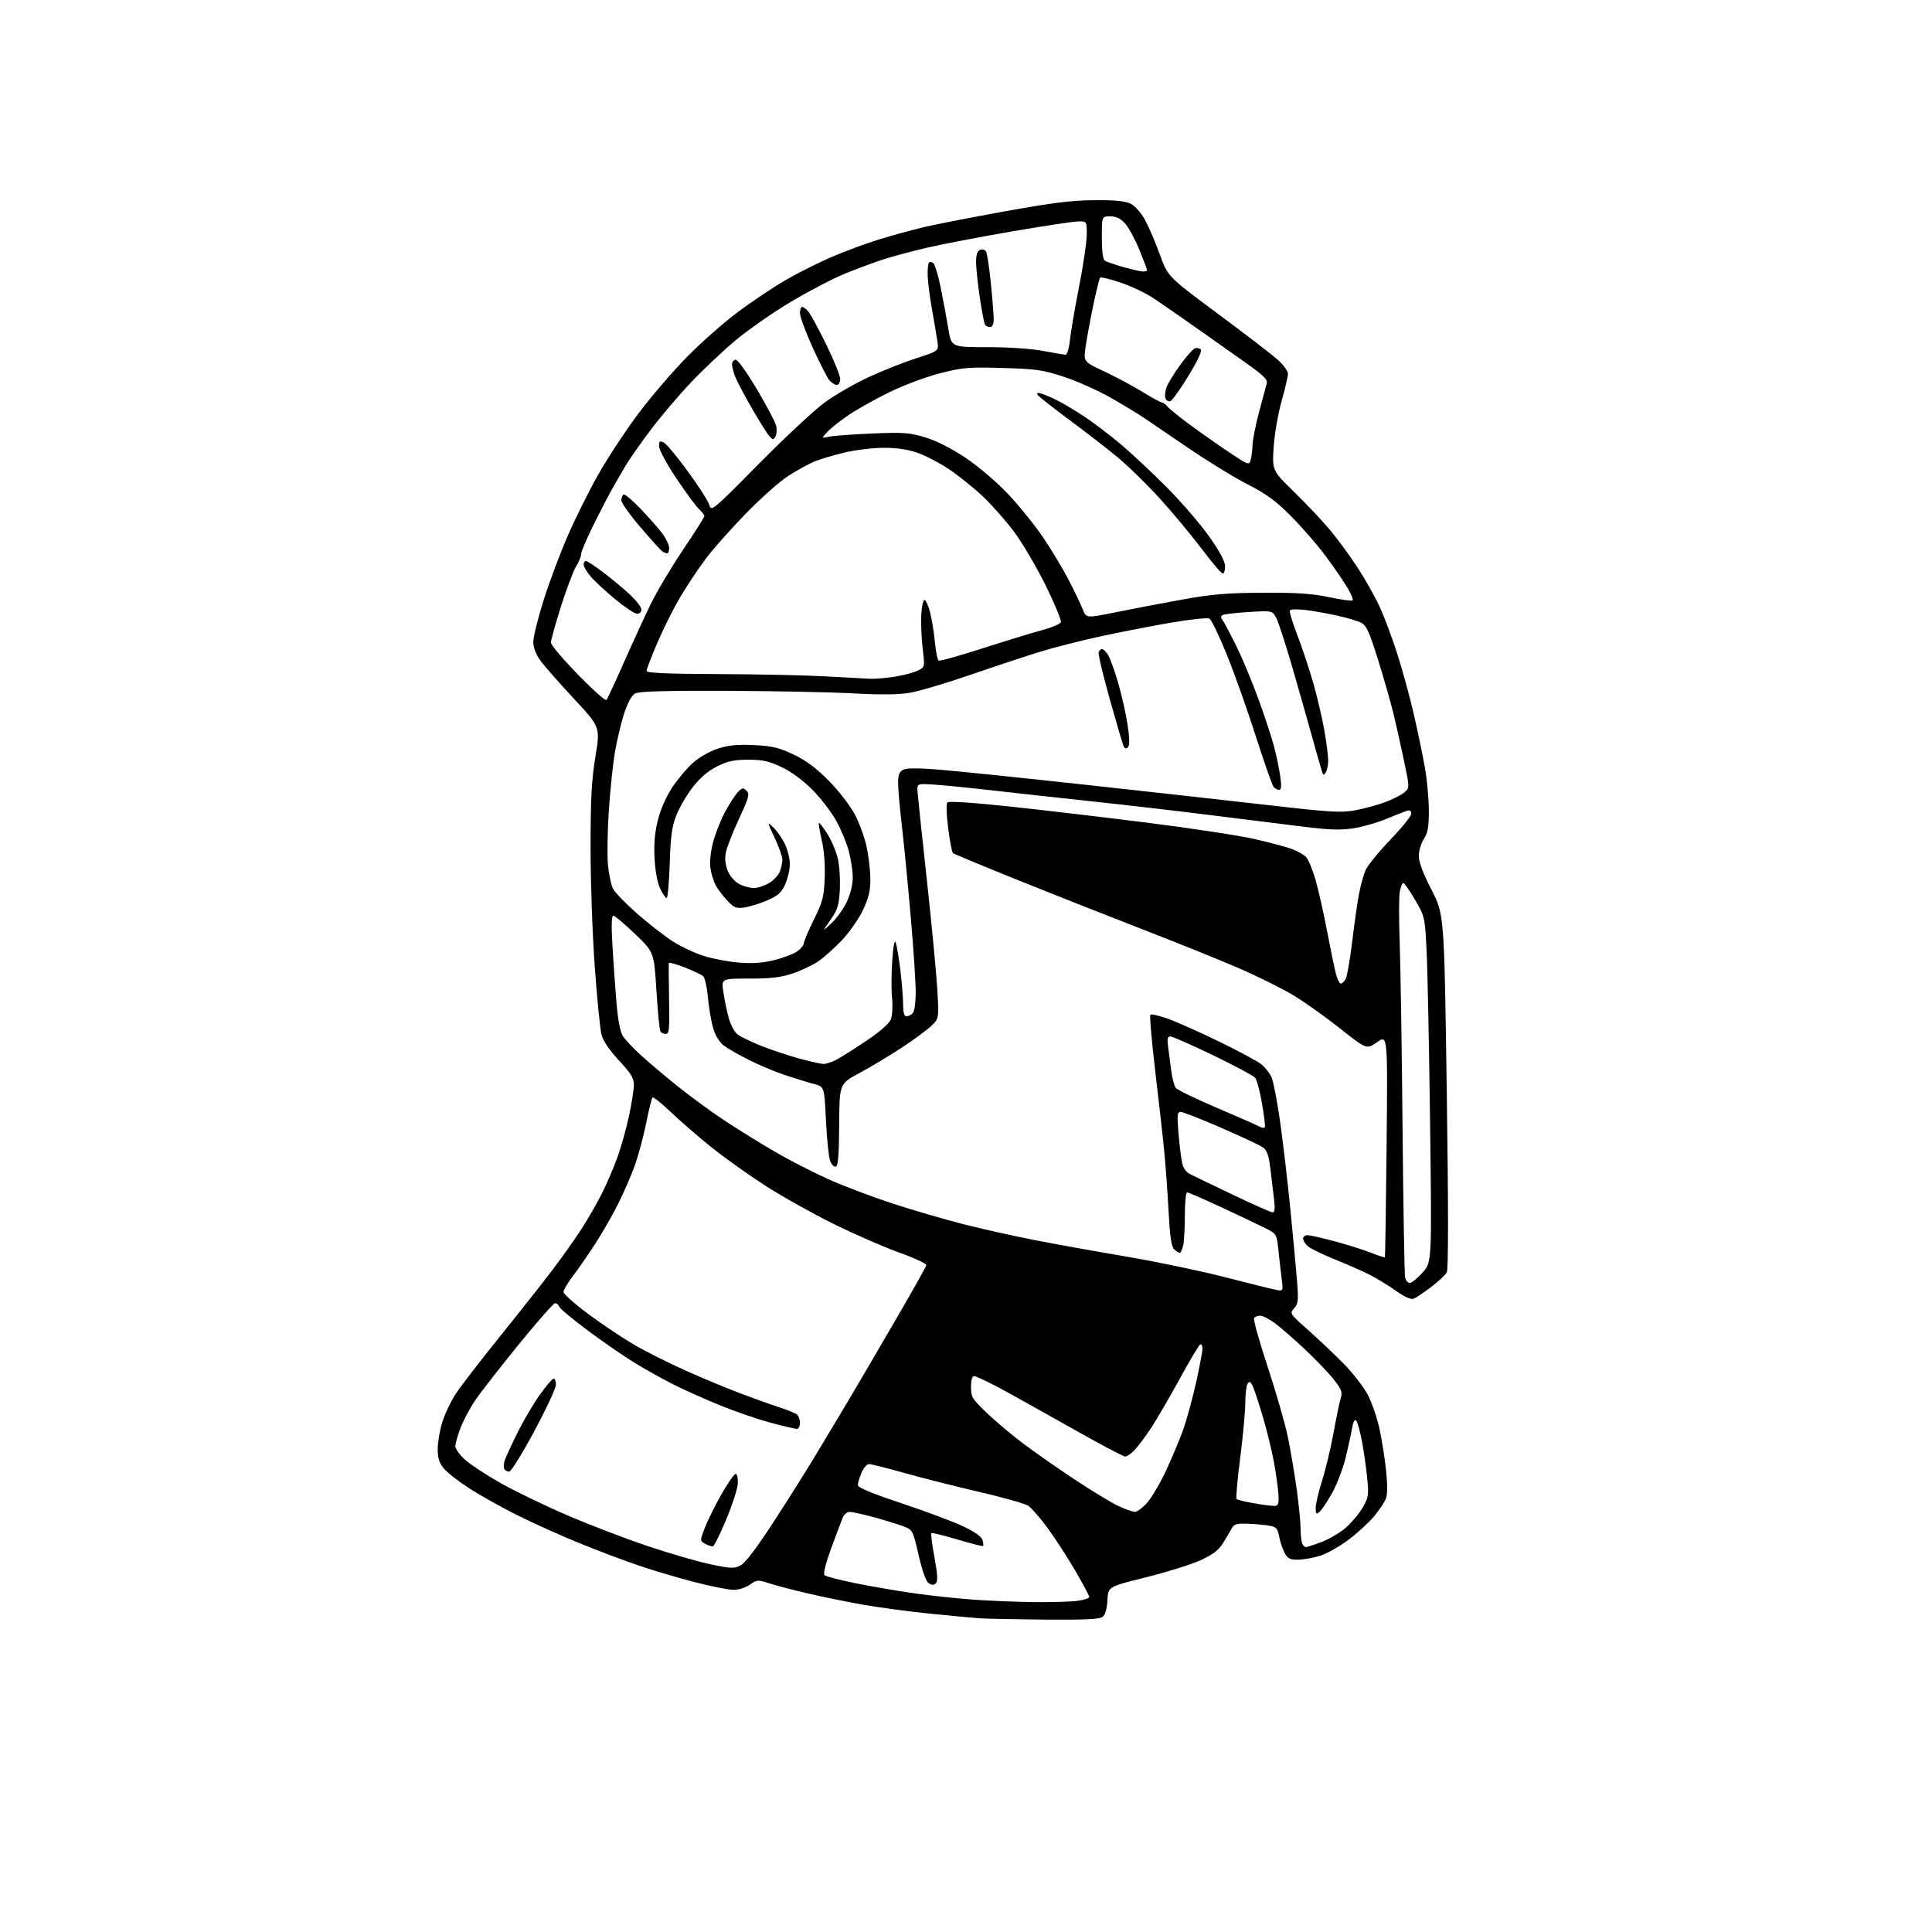 <?xml version="1.0" encoding="UTF-8" standalone="no"?>
<svg 
  version="1.1" 
  xmlns="http://www.w3.org/2000/svg" 
  xmlns:xlink="http://www.w3.org/1999/xlink" 
  xmlns:svg="http://www.w3.org/2000/svg"
  xmlns:rdf="http://www.w3.org/1999/02/22-rdf-syntax-ns#"
  xmlns:cc="http://creativecommons.org/ns#"
  xmlns:dc="http://purl.org/dc/elements/1.1/"
  viewBox="0 0 768 768"
  width="768"
  height="768"
>
<style>svg {background-color: white; }</style>"
<path stroke="none" fill="black" fill-rule="evenodd" d="M415.56,643.82C403.98,643.72 392.25,643.49 389.50,643.30C386.75,643.11 377.90,642.29 369.83,641.47C361.77,640.65 349.97,639.08 343.61,637.98C337.25,636.87 327.20,634.84 321.27,633.45C315.35,632.07 308.37,630.24 305.76,629.39C301.25,627.92 300.89,627.95 298.11,629.92C296.48,631.08 293.63,632.00 291.66,632.00C289.72,632.00 282.82,630.63 276.32,628.96C269.82,627.29 259.77,624.32 254.00,622.36C248.22,620.41 237.46,616.34 230.09,613.33C222.71,610.32 211.69,605.35 205.59,602.30C199.49,599.24 191.02,594.51 186.77,591.79C182.51,589.06 177.90,585.48 176.52,583.84C174.59,581.54 174.00,579.72 174.00,576.01C174.00,573.35 174.83,568.50 175.85,565.23C176.87,561.97 179.33,556.83 181.33,553.83C183.32,550.82 191.09,540.74 198.60,531.43C206.11,522.12 215.50,510.23 219.47,505.00C223.44,499.77 228.77,492.26 231.31,488.29C233.85,484.33 237.46,478.03 239.34,474.29C241.21,470.56 243.96,464.12 245.45,460.00C246.94,455.88 249.01,448.45 250.06,443.50C251.11,438.55 251.98,433.03 251.98,431.22C252.00,428.60 250.82,426.69 246.06,421.57C242.30,417.52 239.76,413.78 239.12,411.34C238.56,409.23 237.36,397.15 236.44,384.50C235.51,371.85 234.76,350.48 234.76,337.00C234.76,317.54 235.16,310.08 236.69,300.75C238.62,289.01 238.62,289.01 228.14,277.75C222.37,271.56 216.38,264.74 214.83,262.60C212.98,260.05 212.00,257.46 212.00,255.13C212.00,253.17 213.83,245.76 216.07,238.65C218.31,231.55 222.61,220.06 225.63,213.12C228.65,206.18 234.10,195.20 237.76,188.73C241.41,182.26 248.50,171.46 253.52,164.73C258.53,158.00 267.33,147.73 273.07,141.90C278.81,136.07 288.00,127.96 293.50,123.89C299.00,119.81 307.22,114.30 311.77,111.64C316.31,108.97 324.41,104.86 329.77,102.51C335.12,100.16 344.00,96.85 349.50,95.16C355.00,93.47 363.32,91.20 368.00,90.12C372.68,89.04 387.07,86.25 400.00,83.91C418.24,80.61 426.07,79.64 435.00,79.58C443.40,79.52 447.31,79.91 449.50,81.01C451.25,81.90 453.62,84.60 455.21,87.51C456.70,90.26 459.34,96.43 461.08,101.24C464.24,109.98 464.24,109.98 484.37,124.91C495.44,133.12 506.19,141.39 508.25,143.30C510.31,145.21 511.99,147.61 511.99,148.63C511.98,149.66 510.83,154.55 509.44,159.50C508.04,164.45 506.63,172.67 506.30,177.77C505.70,187.04 505.70,187.04 514.65,195.77C519.57,200.57 526.02,207.43 528.98,211.00C531.93,214.57 536.78,221.22 539.75,225.76C542.71,230.30 546.63,237.28 548.46,241.26C550.29,245.24 553.43,253.61 555.43,259.87C557.44,266.12 560.40,276.92 562.00,283.87C563.60,290.81 565.61,300.50 566.46,305.38C567.31,310.27 568.00,317.92 567.99,322.38C567.99,328.80 567.57,331.13 566.00,333.50C564.91,335.15 564.01,338.17 564.01,340.21C564.00,342.71 565.64,347.09 569.05,353.71C574.10,363.50 574.10,363.50 575.11,433.71C575.78,480.74 575.78,504.54 575.11,505.80C574.55,506.83 571.72,509.48 568.80,511.69C565.89,513.90 562.75,515.97 561.83,516.29C560.80,516.65 558.11,515.41 554.83,513.07C551.90,510.98 547.24,508.13 544.47,506.73C541.70,505.33 535.45,502.58 530.57,500.61C525.69,498.64 520.86,496.28 519.85,495.36C518.83,494.44 518.00,493.08 518.00,492.35C518.00,491.61 518.79,491.00 519.75,491.00C520.71,491.00 525.55,492.09 530.50,493.42C535.45,494.74 541.92,496.78 544.88,497.95C547.84,499.12 550.37,499.94 550.51,499.79C550.65,499.63 550.96,479.66 551.20,455.40C551.63,411.30 551.63,411.30 547.44,414.25C543.26,417.20 543.26,417.20 532.73,408.85C526.94,404.26 518.61,398.33 514.22,395.69C509.84,393.04 500.22,388.25 492.84,385.04C485.47,381.83 468.20,374.86 454.47,369.54C440.74,364.22 418.25,355.34 404.50,349.80C390.75,344.26 379.19,339.45 378.80,339.12C378.42,338.78 377.57,334.31 376.91,329.19C376.20,323.57 376.09,319.51 376.64,318.96C377.19,318.41 386.87,319.05 401.02,320.56C413.94,321.93 438.68,324.85 456.00,327.03C473.32,329.21 492.45,332.12 498.50,333.48C504.55,334.85 511.36,336.66 513.63,337.52C515.90,338.37 518.44,339.84 519.29,340.79C520.13,341.73 521.74,345.65 522.87,349.50C524.01,353.35 526.09,362.57 527.51,370.00C528.92,377.43 530.53,385.19 531.08,387.25C531.63,389.31 532.49,391.00 533.00,391.00C533.51,391.00 534.38,390.15 534.94,389.11C535.50,388.07 536.65,381.44 537.51,374.36C538.36,367.29 539.57,358.80 540.20,355.50C540.82,352.20 541.97,347.96 542.75,346.08C543.53,344.20 547.96,338.72 552.58,333.91C557.21,329.10 561.00,324.40 561.00,323.47C561.00,322.31 560.44,321.94 559.25,322.31C558.29,322.61 554.59,324.07 551.03,325.55C547.47,327.04 541.62,328.71 538.03,329.27C533.02,330.04 528.45,329.90 518.50,328.67C511.35,327.79 494.70,325.71 481.50,324.06C468.30,322.40 446.93,319.92 434.00,318.54C421.07,317.15 402.85,315.16 393.50,314.09C384.15,313.03 373.80,312.02 370.50,311.83C364.50,311.50 364.50,311.50 364.76,315.00C364.90,316.93 366.56,332.68 368.46,350.00C370.35,367.32 372.21,386.78 372.59,393.22C373.27,404.95 373.27,404.95 370.01,407.99C368.21,409.67 362.87,413.58 358.12,416.68C353.38,419.79 345.94,424.24 341.59,426.58C333.69,430.82 333.69,430.82 333.59,447.08C333.52,459.07 333.17,463.44 332.26,463.74C331.57,463.97 330.55,462.96 329.99,461.48C329.43,460.01 328.69,452.77 328.33,445.40C327.69,431.99 327.69,431.99 323.59,430.91C321.34,430.32 316.22,428.74 312.22,427.41C308.21,426.08 301.72,423.37 297.79,421.39C293.86,419.41 289.36,416.85 287.80,415.69C285.99,414.35 284.43,411.83 283.51,408.74C282.72,406.07 281.77,400.54 281.40,396.45C281.03,392.36 280.16,388.55 279.47,387.98C278.78,387.41 275.47,385.86 272.11,384.54C268.75,383.23 265.94,382.45 265.86,382.82C265.79,383.20 265.84,389.69 265.97,397.25C266.19,409.12 266.01,411.00 264.67,411.00C263.82,411.00 262.84,410.56 262.51,410.02C262.17,409.47 261.47,402.16 260.94,393.77C259.99,378.50 259.99,378.50 252.42,371.25C248.25,367.26 244.38,364.00 243.80,364.00C243.10,364.00 242.98,367.81 243.45,375.75C243.82,382.21 244.54,392.40 245.04,398.38C245.64,405.57 246.52,410.16 247.63,411.88C248.55,413.32 251.78,416.75 254.80,419.50C257.81,422.25 264.38,427.79 269.39,431.81C274.40,435.84 282.77,441.96 288.00,445.42C293.23,448.88 302.25,454.47 308.05,457.84C313.85,461.22 323.52,466.18 329.55,468.87C335.57,471.56 346.97,475.86 354.87,478.44C362.78,481.01 375.20,484.65 382.47,486.51C389.75,488.38 402.63,491.26 411.10,492.91C419.57,494.57 436.18,497.56 448.00,499.56C459.82,501.56 477.38,505.23 487.00,507.71C496.62,510.20 505.76,512.46 507.30,512.74C510.10,513.24 510.10,513.24 509.49,508.37C509.15,505.69 508.56,500.57 508.19,497.00C507.50,490.52 507.49,490.49 503.00,488.23C500.52,486.98 492.72,483.26 485.66,479.98C478.60,476.69 472.41,474.00 471.91,474.00C471.41,474.00 471.00,477.99 471.00,482.88C471.00,487.76 470.72,493.16 470.38,494.88C470.03,496.59 469.39,498.00 468.95,498.00C468.50,498.00 467.49,497.35 466.69,496.55C465.66,495.52 465.05,491.41 464.57,482.30C464.20,475.26 463.48,465.00 462.98,459.50C462.47,454.00 460.84,439.27 459.34,426.77C457.85,414.27 456.92,403.75 457.29,403.38C457.65,403.01 460.78,403.72 464.23,404.95C467.68,406.17 476.80,410.24 484.50,413.98C492.20,417.72 499.79,421.80 501.37,423.06C502.95,424.31 504.82,426.72 505.53,428.42C506.24,430.11 507.75,438.03 508.88,446.00C510.01,453.98 511.83,469.50 512.92,480.50C514.01,491.50 515.21,504.45 515.59,509.27C516.20,516.99 516.06,518.28 514.43,520.08C512.60,522.10 512.67,522.21 520.04,528.74C524.14,532.37 530.54,538.43 534.26,542.22C537.97,546.00 542.31,551.66 543.89,554.79C545.47,557.93 547.49,563.88 548.38,568.00C549.27,572.12 550.44,579.46 550.96,584.29C551.58,589.95 551.57,593.99 550.95,595.64C550.41,597.04 548.34,600.19 546.35,602.62C544.35,605.06 539.74,609.30 536.11,612.04C532.47,614.78 527.28,617.69 524.57,618.51C521.86,619.33 517.93,620.00 515.84,620.00C512.71,620.00 511.80,619.52 510.61,617.22C509.82,615.68 508.86,612.77 508.48,610.74C507.89,607.60 507.32,606.97 504.64,606.49C502.91,606.18 499.09,605.83 496.14,605.71C491.68,605.54 490.59,605.84 489.67,607.50C489.06,608.60 487.50,611.23 486.20,613.35C484.41,616.27 482.23,617.93 477.17,620.24C473.50,621.92 463.75,624.96 455.50,627.01C440.50,630.73 440.50,630.73 440.21,636.11C440.02,639.68 439.36,641.92 438.27,642.75C437.05,643.67 431.10,643.95 415.56,643.82zM411.11,636.86C418.05,636.94 425.81,636.71 428.36,636.36C430.91,636.01 433.00,635.31 433.00,634.81C433.00,634.30 430.45,629.53 427.32,624.19C424.20,618.86 419.26,611.25 416.34,607.29C413.42,603.32 409.99,599.38 408.71,598.54C407.42,597.70 398.75,595.25 389.44,593.10C380.12,590.95 366.76,587.57 359.75,585.59C352.75,583.62 346.31,582.00 345.45,582.00C344.60,582.00 343.25,583.56 342.45,585.47C341.65,587.38 341.00,589.58 341.00,590.36C341.00,591.33 346.65,593.67 358.25,597.53C367.74,600.68 378.73,604.79 382.69,606.65C387.22,608.78 390.12,610.79 390.53,612.09C390.89,613.22 391.01,614.32 390.80,614.54C390.58,614.75 385.97,613.59 380.54,611.96C375.11,610.33 370.47,609.20 370.22,609.45C369.97,609.69 370.53,614.02 371.46,619.07C372.69,625.75 372.85,628.55 372.05,629.35C371.25,630.15 370.46,630.15 369.22,629.37C368.10,628.67 366.69,624.75 365.17,618.20C362.84,608.11 362.84,608.11 358.67,606.57C356.38,605.73 351.13,604.13 347.02,603.02C342.91,601.91 338.73,601.00 337.75,601.00C336.76,601.00 335.53,602.01 335.01,603.25C334.49,604.49 332.44,609.94 330.45,615.37C328.23,621.42 327.19,625.59 327.76,626.16C328.27,626.67 334.15,628.17 340.83,629.51C347.50,630.84 358.10,632.64 364.37,633.50C370.64,634.37 380.89,635.45 387.14,635.90C393.39,636.35 404.17,636.78 411.11,636.86zM294.32,622.31C296.15,621.38 300.53,615.69 306.73,606.19C312.00,598.11 319.45,586.33 323.29,580.00C327.13,573.67 333.87,562.42 338.27,555.00C342.66,547.58 351.15,533.07 357.13,522.77C363.10,512.47 368.10,503.55 368.24,502.95C368.38,502.35 363.55,500.09 357.50,497.93C351.45,495.76 339.75,490.67 331.50,486.60C323.25,482.52 311.10,475.73 304.50,471.50C297.90,467.27 288.23,460.39 283.00,456.21C277.77,452.03 270.46,445.70 266.75,442.14C263.04,438.58 259.72,435.95 259.38,436.28C259.05,436.62 257.91,441.20 256.86,446.47C255.80,451.73 253.77,459.29 252.35,463.27C250.92,467.25 247.95,474.10 245.75,478.50C243.56,482.90 239.42,490.10 236.57,494.50C233.71,498.90 229.71,504.67 227.68,507.33C225.66,509.98 224.00,512.80 224.00,513.58C224.00,514.37 228.39,518.27 233.75,522.26C239.11,526.25 247.26,531.72 251.85,534.41C256.44,537.10 265.66,541.75 272.35,544.74C279.03,547.73 289.00,551.88 294.50,553.96C300.00,556.04 306.98,558.53 310.00,559.50C313.02,560.47 316.06,561.71 316.75,562.25C317.44,562.80 318.00,564.31 318.00,565.62C318.00,566.93 317.44,568.00 316.75,568.00C316.06,568.00 311.32,566.88 306.21,565.51C301.10,564.14 292.02,561.01 286.03,558.56C280.05,556.11 271.86,552.45 267.85,550.42C263.84,548.40 257.17,544.71 253.03,542.21C248.89,539.72 240.42,533.91 234.21,529.31C228.00,524.71 222.66,520.29 222.35,519.48C222.04,518.66 221.27,518.02 220.64,518.05C220.01,518.07 213.43,525.56 206.00,534.69C198.57,543.82 190.81,553.81 188.74,556.89C186.67,559.98 184.09,564.88 182.99,567.79C181.90,570.70 181.00,573.91 181.00,574.92C181.00,575.94 182.73,578.33 184.84,580.24C186.95,582.14 193.26,586.30 198.86,589.47C204.46,592.64 216.34,598.39 225.27,602.24C234.20,606.10 248.75,611.68 257.61,614.64C266.48,617.60 277.73,620.86 282.61,621.88C290.46,623.52 291.83,623.57 294.32,622.31zM283.43,614.65C282.92,614.80 281.53,614.38 280.35,613.71C278.20,612.50 278.20,612.50 280.10,607.50C281.14,604.75 284.13,598.71 286.74,594.09C289.36,589.46 291.95,585.77 292.50,585.88C293.05,586.00 293.41,587.76 293.29,589.79C293.17,591.83 291.12,598.20 288.72,603.94C286.32,609.68 283.94,614.50 283.43,614.65zM519.07,615.00C519.54,615.00 522.34,614.10 525.29,612.99C528.24,611.89 532.54,609.37 534.84,607.41C537.13,605.44 540.18,601.84 541.61,599.41C543.99,595.34 544.15,594.40 543.50,587.74C543.12,583.76 542.18,577.15 541.42,573.06C540.65,568.97 539.60,565.20 539.08,564.68C538.49,564.09 537.90,565.19 537.49,567.62C537.14,569.75 535.99,575.04 534.94,579.37C533.89,583.70 531.47,590.05 529.55,593.47C527.64,596.89 525.38,600.27 524.54,600.97C523.21,602.07 523.00,601.84 523.01,599.37C523.02,597.79 524.16,592.95 525.54,588.62C526.93,584.29 528.97,575.74 530.09,569.62C531.20,563.50 532.50,557.26 532.98,555.74C533.71,553.38 533.29,552.28 530.09,548.24C528.03,545.63 522.77,540.17 518.42,536.09C514.06,532.02 508.74,527.40 506.60,525.84C504.45,524.28 501.89,523.00 500.91,523.00C499.92,523.00 498.84,523.45 498.50,524.00C498.16,524.55 500.61,533.29 503.94,543.41C507.28,553.53 510.87,566.02 511.93,571.16C512.99,576.30 514.56,585.58 515.43,591.79C516.29,597.99 517.00,605.04 517.00,607.45C517.00,609.86 517.27,612.55 517.61,613.42C517.94,614.29 518.60,615.00 519.07,615.00zM451.15,600.99C452.05,601.00 454.27,599.32 456.08,597.26C457.88,595.20 461.25,589.46 463.56,584.51C465.86,579.55 468.89,572.33 470.28,568.46C471.67,564.59 473.97,556.21 475.40,549.84C476.83,543.47 478.00,537.27 478.00,536.07C478.00,534.87 477.57,534.15 477.05,534.47C476.52,534.80 472.84,541.01 468.86,548.28C464.88,555.55 459.84,564.20 457.67,567.50C455.50,570.80 452.57,574.74 451.17,576.25C449.77,577.76 448.02,579.00 447.27,579.00C446.52,579.00 436.60,573.72 425.21,567.28C413.82,560.83 400.90,553.64 396.50,551.31C392.10,548.97 387.94,547.05 387.25,547.03C386.44,547.01 386.00,548.52 386.00,551.34C386.00,555.36 386.46,556.12 392.25,561.64C395.69,564.92 402.10,570.32 406.50,573.65C410.90,576.98 420.12,583.43 427.00,587.99C433.88,592.55 441.75,597.33 444.50,598.63C447.25,599.92 450.24,600.98 451.15,600.99zM507.00,598.62C508.14,598.50 508.43,597.37 508.20,593.98C508.04,591.52 507.24,585.81 506.43,581.31C505.62,576.80 503.59,568.51 501.91,562.87C500.24,557.24 498.40,551.75 497.83,550.68C496.98,549.10 496.62,549.00 495.91,550.11C495.43,550.88 495.02,554.30 495.02,557.71C495.01,561.13 494.09,570.98 492.99,579.61C491.88,588.24 491.23,595.57 491.55,595.90C491.87,596.23 495.14,597.01 498.81,597.64C502.49,598.27 506.18,598.71 507.00,598.62zM202.43,585.00C201.71,585.00 200.84,584.55 200.49,583.99C200.15,583.44 200.18,581.97 200.56,580.74C200.95,579.51 203.22,574.53 205.62,569.69C208.02,564.84 212.05,557.98 214.58,554.44C217.11,550.90 219.59,548.00 220.09,548.00C220.59,548.00 221.00,549.10 221.00,550.45C221.00,551.80 217.12,560.12 212.37,568.95C207.63,577.78 203.16,585.00 202.43,585.00zM560.40,510.00C561.15,510.00 563.44,508.15 565.47,505.90C569.18,501.79 569.18,501.79 568.49,447.15C568.11,417.09 567.49,386.18 567.11,378.45C566.42,364.42 566.41,364.39 562.50,357.70C560.35,354.01 558.25,351.00 557.84,351.00C557.43,351.00 556.80,352.56 556.44,354.46C556.08,356.36 556.07,365.47 556.40,374.71C556.74,383.94 557.25,417.15 557.54,448.50C557.83,479.85 558.28,506.51 558.55,507.75C558.82,508.99 559.65,510.00 560.40,510.00zM505.78,481.91C506.75,481.98 506.92,480.70 506.46,476.75C506.13,473.86 505.46,468.35 504.98,464.50C504.29,458.97 503.64,457.18 501.89,456.00C500.67,455.18 493.20,451.69 485.29,448.25C477.39,444.81 470.21,442.00 469.34,442.00C467.98,442.00 467.86,443.11 468.45,450.25C468.83,454.79 469.47,460.07 469.86,461.98C470.32,464.24 471.44,465.91 473.04,466.71C474.39,467.40 482.02,471.08 490.00,474.89C497.98,478.70 505.08,481.86 505.78,481.91zM502.81,448.00C502.99,447.51 502.46,443.24 501.64,438.50C500.82,433.77 499.60,429.22 498.93,428.41C498.25,427.60 490.72,423.57 482.20,419.47C473.68,415.36 466.04,412.00 465.24,412.00C464.09,412.00 463.90,412.92 464.36,416.25C464.69,418.59 465.25,422.85 465.60,425.73C465.96,428.61 466.76,431.62 467.38,432.43C467.99,433.24 475.32,436.80 483.66,440.35C492.00,443.90 499.65,447.27 500.66,447.84C501.67,448.41 502.64,448.48 502.81,448.00zM327.30,422.94C328.29,422.97 330.54,422.26 332.30,421.35C334.06,420.44 339.46,417.04 344.30,413.79C349.84,410.07 353.48,406.89 354.14,405.19C354.72,403.71 354.93,399.91 354.61,396.72C354.29,393.55 354.32,386.83 354.68,381.80C355.08,376.05 355.60,373.39 356.06,374.65C356.47,375.75 357.30,380.66 357.90,385.57C358.50,390.48 359.00,396.64 359.00,399.25C359.00,402.48 359.42,404.00 360.30,404.00C361.01,404.00 362.14,403.46 362.80,402.80C363.51,402.09 364.00,398.64 364.00,394.30C364.00,390.28 363.09,376.53 361.97,363.75C360.85,350.96 359.28,334.88 358.48,328.00C357.67,321.12 357.01,313.60 357.01,311.29C357.00,308.10 357.48,306.81 358.99,306.01C360.38,305.26 364.70,305.25 373.36,305.95C380.18,306.50 406.39,309.21 431.63,311.97C456.86,314.73 489.84,318.40 504.93,320.13C529.00,322.89 533.14,323.14 538.73,322.10C542.24,321.46 547.54,320.02 550.52,318.91C553.49,317.80 556.92,316.07 558.15,315.08C560.39,313.27 560.39,313.27 558.11,302.38C556.86,296.40 554.95,287.90 553.88,283.50C552.81,279.10 550.06,269.50 547.77,262.18C544.29,251.03 543.20,248.64 541.06,247.55C539.65,246.83 535.35,245.55 531.50,244.70C527.65,243.85 521.97,242.85 518.87,242.47C515.77,242.10 513.02,242.18 512.74,242.65C512.47,243.12 513.76,247.41 515.61,252.19C517.46,256.98 520.32,265.53 521.95,271.19C523.58,276.86 525.61,285.50 526.46,290.38C527.31,295.27 527.99,300.67 527.98,302.38C527.98,304.10 527.55,306.16 527.04,306.97C526.22,308.27 526.05,308.27 525.59,306.97C525.31,306.16 523.45,299.65 521.47,292.50C519.49,285.35 515.85,272.57 513.39,264.11C510.92,255.65 508.21,247.37 507.36,245.72C505.80,242.72 505.80,242.72 496.44,243.28C491.29,243.58 486.59,244.14 485.99,244.51C485.26,244.96 485.23,245.57 485.90,246.38C486.45,247.05 488.91,251.65 491.36,256.61C493.81,261.56 497.84,271.22 500.32,278.06C502.80,284.90 505.59,293.43 506.52,297.00C507.45,300.57 508.54,305.86 508.94,308.75C509.47,312.59 509.34,314.00 508.46,314.00C507.79,314.00 506.79,313.44 506.24,312.75C505.69,312.06 502.50,302.95 499.15,292.50C495.81,282.05 490.62,267.46 487.62,260.09C484.62,252.71 481.54,246.32 480.78,245.90C480.02,245.47 473.02,246.22 465.23,247.56C457.43,248.91 444.85,251.35 437.28,253.01C429.70,254.66 419.00,257.39 413.50,259.07C408.00,260.76 395.62,264.85 386.00,268.17C376.38,271.49 365.53,274.72 361.90,275.35C357.26,276.16 350.47,276.24 338.90,275.62C329.88,275.13 307.20,274.68 288.50,274.62C263.67,274.53 253.94,274.82 252.41,275.70C251.12,276.44 249.48,279.43 248.16,283.46C246.98,287.07 245.34,293.86 244.52,298.54C243.70,303.23 242.59,313.72 242.04,321.87C241.49,330.02 241.32,339.80 241.66,343.59C242.00,347.39 242.89,351.71 243.63,353.19C244.38,354.67 248.64,359.10 253.11,363.04C257.58,366.97 263.96,371.96 267.29,374.11C270.63,376.27 276.31,378.94 279.93,380.06C283.54,381.18 289.88,382.36 294.00,382.67C299.32,383.08 303.39,382.77 308.00,381.60C311.57,380.70 315.62,379.13 316.99,378.12C318.37,377.12 319.52,375.66 319.55,374.90C319.58,374.13 321.38,369.90 323.55,365.50C327.05,358.42 327.54,356.52 327.83,349.00C328.04,343.78 327.59,337.99 326.66,334.01C325.83,330.43 325.32,327.34 325.53,327.14C325.73,326.94 327.25,328.90 328.91,331.51C330.56,334.12 332.44,338.60 333.08,341.46C333.72,344.33 334.06,349.88 333.84,353.80C333.50,359.89 332.96,361.62 330.11,365.71C326.77,370.50 326.77,370.50 330.51,367.00C332.56,365.07 335.31,361.25 336.61,358.50C338.01,355.55 338.98,351.64 338.99,348.96C339.00,346.46 338.30,341.74 337.45,338.46C336.60,335.19 334.30,329.64 332.34,326.14C330.38,322.64 326.09,317.09 322.81,313.81C319.16,310.16 314.44,306.70 310.67,304.92C305.67,302.55 303.16,302.00 297.45,302.00C291.83,302.00 289.32,302.54 285.11,304.63C281.58,306.39 278.37,309.11 275.49,312.78C273.11,315.81 270.16,320.82 268.93,323.90C267.11,328.45 266.60,332.09 266.23,343.25C265.98,350.81 265.43,357.00 265.00,357.00C264.58,357.00 263.42,355.31 262.43,353.25C261.34,350.97 260.47,346.29 260.20,341.31C259.89,335.65 260.28,330.97 261.46,326.18C262.49,321.95 264.71,316.87 267.13,313.16C269.32,309.81 273.10,305.32 275.53,303.18C278.13,300.89 282.26,298.56 285.56,297.53C289.73,296.21 293.37,295.87 299.83,296.19C307.06,296.55 309.67,297.18 315.50,299.96C320.51,302.35 324.49,305.32 329.50,310.40C333.37,314.33 337.97,320.28 339.80,323.73C341.61,327.16 343.74,333.01 344.53,336.73C345.32,340.45 345.97,346.20 345.98,349.50C345.99,354.10 345.31,356.96 343.03,361.78C341.39,365.23 337.68,370.57 334.78,373.65C331.88,376.72 327.66,380.50 325.42,382.05C323.17,383.60 318.57,385.80 315.20,386.93C310.46,388.53 306.54,389.00 297.94,389.00C286.81,389.00 286.81,389.00 287.50,394.03C287.88,396.79 288.81,401.39 289.57,404.25C290.36,407.28 291.89,410.18 293.22,411.21C294.47,412.18 298.91,414.31 303.08,415.94C307.25,417.56 314.00,419.79 318.08,420.89C322.16,421.98 326.31,422.91 327.30,422.94zM295.83,360.75C292.58,361.19 291.72,360.82 288.99,357.87C287.26,356.02 285.23,353.31 284.46,351.85C283.69,350.40 282.77,347.44 282.43,345.27C282.04,342.88 282.43,338.87 283.41,335.03C284.30,331.56 286.41,326.13 288.11,322.95C289.80,319.78 292.10,316.20 293.21,315.00C295.02,313.06 295.41,312.98 296.75,314.32C298.09,315.66 297.75,316.91 293.69,325.66C291.18,331.07 288.84,337.11 288.48,339.09C288.07,341.38 288.38,343.98 289.34,346.27C290.21,348.34 292.13,350.53 293.87,351.43C295.54,352.30 298.16,353.00 299.70,353.00C301.24,352.99 303.97,352.09 305.77,351.00C307.58,349.90 309.49,347.84 310.02,346.43C310.56,345.02 311.00,342.89 311.00,341.68C311.00,340.48 309.62,336.58 307.93,333.01C304.86,326.52 304.86,326.52 307.42,328.92C308.83,330.25 310.89,333.20 311.99,335.48C313.10,337.76 313.99,341.40 313.98,343.57C313.97,345.73 313.12,349.33 312.11,351.57C310.60,354.90 309.28,356.06 304.90,357.95C301.96,359.21 297.87,360.48 295.83,360.75zM448.34,297.06C447.58,297.82 447.05,297.61 446.54,296.32C446.13,295.32 443.66,286.85 441.03,277.50C438.41,268.15 436.47,259.94 436.74,259.25C437.00,258.56 437.61,258.00 438.08,258.00C438.56,258.00 439.61,259.01 440.42,260.25C441.22,261.49 443.06,266.55 444.50,271.50C445.94,276.45 447.63,283.99 448.26,288.25C449.07,293.75 449.10,296.30 448.34,297.06zM241.05,278.27C241.43,277.85 244.53,271.20 247.94,263.50C251.34,255.80 256.12,245.39 258.55,240.37C260.98,235.36 266.80,225.56 271.48,218.61C276.17,211.66 280.00,205.60 280.00,205.14C280.00,204.69 279.05,203.45 277.89,202.40C276.73,201.36 272.68,195.86 268.89,190.20C264.99,184.36 262.00,178.82 262.00,177.41C262.00,175.27 262.26,175.07 263.94,175.97C265.00,176.54 269.32,181.73 273.52,187.50C277.73,193.27 281.53,199.23 281.97,200.75C282.75,203.43 283.22,203.04 301.63,184.40C312.01,173.89 323.88,162.85 328.00,159.86C332.12,156.87 340.00,152.35 345.50,149.82C351.00,147.29 359.48,143.93 364.35,142.37C373.21,139.52 373.21,139.52 372.61,135.51C372.28,133.30 371.33,127.71 370.50,123.08C369.67,118.45 368.89,112.51 368.78,109.88C368.66,107.25 368.90,104.77 369.30,104.37C369.70,103.96 370.53,104.13 371.13,104.73C371.73,105.33 373.03,109.80 374.01,114.66C374.99,119.52 376.33,126.76 376.99,130.75C378.18,138.00 378.18,138.00 392.50,138.00C401.08,138.00 409.97,138.60 414.66,139.50C418.97,140.32 423.00,141.00 423.61,141.00C424.22,141.00 424.99,138.37 425.33,135.09C425.67,131.84 427.31,122.27 428.97,113.84C430.63,105.40 431.99,96.14 432.00,93.25C432.00,88.00 432.00,88.00 428.75,88.00C426.96,88.00 415.04,89.80 402.25,92.00C389.47,94.20 374.17,97.13 368.25,98.52C362.34,99.91 354.57,101.99 351.00,103.16C347.43,104.32 340.68,106.83 336.00,108.73C331.32,110.63 321.71,115.63 314.63,119.83C307.55,124.04 297.60,130.95 292.52,135.18C287.45,139.42 279.34,147.08 274.50,152.20C269.67,157.31 262.45,165.84 258.46,171.15C254.47,176.46 250.04,182.78 248.63,185.19C247.21,187.61 244.91,191.59 243.52,194.04C242.13,196.49 238.75,203.00 236.01,208.50C233.27,214.00 231.02,219.28 231.01,220.23C231.01,221.18 230.09,223.43 228.98,225.23C227.88,227.03 225.18,234.18 222.98,241.11C220.79,248.05 219.00,254.49 219.00,255.43C219.00,256.37 223.81,262.07 229.68,268.09C235.55,274.11 240.67,278.70 241.05,278.27zM346.00,269.83C347.93,269.92 352.37,269.52 355.88,268.95C359.39,268.38 363.48,267.29 364.96,266.52C367.65,265.13 367.65,265.11 366.78,257.85C366.31,253.85 366.05,247.86 366.21,244.54C366.37,241.22 366.95,238.50 367.50,238.50C368.05,238.50 369.06,240.75 369.75,243.50C370.44,246.25 371.29,251.55 371.65,255.28C372.00,259.01 372.67,262.30 373.13,262.58C373.59,262.86 381.51,260.66 390.73,257.69C399.95,254.71 410.58,251.46 414.35,250.46C418.12,249.47 421.43,248.05 421.71,247.32C421.99,246.59 419.27,240.03 415.67,232.73C412.07,225.44 406.42,215.84 403.12,211.40C399.82,206.97 394.12,200.53 390.46,197.11C386.80,193.69 380.80,188.89 377.13,186.45C373.46,184.01 367.89,181.11 364.75,180.00C360.91,178.66 356.51,178.00 351.27,178.01C347.00,178.01 339.90,178.88 335.50,179.94C331.10,181.00 325.75,182.61 323.61,183.51C321.48,184.40 316.95,186.89 313.56,189.04C310.16,191.18 302.45,198.01 296.42,204.22C290.38,210.42 283.15,218.60 280.33,222.39C277.52,226.18 273.06,232.90 270.42,237.33C267.79,241.77 263.70,249.92 261.33,255.45C258.97,260.98 257.03,266.03 257.02,266.67C257.01,267.53 264.54,267.87 285.75,267.96C301.56,268.02 320.80,268.44 328.50,268.88C336.20,269.32 344.07,269.75 346.00,269.83zM443.65,243.36C450.17,242.03 462.02,239.77 470.00,238.33C481.78,236.20 487.78,235.70 502.00,235.62C515.48,235.55 521.52,235.96 528.30,237.38C533.14,238.40 537.36,238.98 537.67,238.66C537.99,238.35 537.08,236.11 535.66,233.69C534.24,231.27 530.40,225.66 527.11,221.23C523.83,216.80 517.62,209.63 513.32,205.30C507.13,199.06 503.51,196.40 496.00,192.57C490.77,189.90 480.20,183.42 472.50,178.17C464.80,172.92 456.70,167.41 454.50,165.93C452.30,164.45 446.45,160.92 441.50,158.09C436.55,155.26 428.23,151.54 423.00,149.82C414.49,147.03 411.94,146.66 398.50,146.28C384.83,145.89 382.62,146.08 373.52,148.43C368.04,149.84 359.04,153.21 353.52,155.91C348.01,158.62 340.75,162.69 337.38,164.96C334.02,167.23 330.19,170.26 328.88,171.68C326.50,174.27 326.50,174.27 329.50,173.60C331.15,173.23 338.86,172.66 346.63,172.33C359.28,171.80 361.50,171.96 367.84,173.88C372.34,175.25 378.16,178.20 383.83,181.99C388.93,185.41 396.11,191.52 400.64,196.30C404.98,200.89 411.27,208.66 414.61,213.57C417.94,218.48 422.53,226.10 424.80,230.50C427.08,234.90 429.58,240.14 430.37,242.14C431.80,245.77 431.80,245.77 443.65,243.36zM253.25,243.98C252.29,243.98 248.34,241.35 244.48,238.15C240.61,234.95 236.23,230.87 234.73,229.09C233.23,227.30 232.00,225.21 232.00,224.42C232.00,223.64 232.41,223.00 232.90,223.00C233.40,223.00 236.43,224.98 239.65,227.40C242.87,229.82 247.64,233.79 250.25,236.22C252.86,238.65 255.00,241.40 255.00,242.32C255.00,243.26 254.23,243.99 253.25,243.98zM486.06,228.00C485.54,228.00 481.83,223.64 477.81,218.32C473.79,212.99 466.34,204.03 461.25,198.40C456.16,192.77 448.51,185.28 444.25,181.76C439.99,178.23 431.25,171.47 424.84,166.73C418.43,161.99 412.86,157.58 412.47,156.95C411.96,156.12 412.44,156.00 414.12,156.52C415.43,156.93 418.30,158.16 420.50,159.27C422.70,160.38 427.45,163.23 431.05,165.60C434.64,167.97 441.17,172.93 445.55,176.62C449.92,180.31 458.23,188.09 464.00,193.91C469.78,199.74 477.31,208.50 480.75,213.38C484.91,219.28 487.00,223.22 487.00,225.13C487.00,226.71 486.58,228.00 486.06,228.00zM265.25,219.98C264.84,219.98 263.99,219.64 263.36,219.23C262.74,218.83 258.80,214.50 254.61,209.61C250.43,204.72 247.00,199.90 247.00,198.92C247.00,197.93 247.39,196.88 247.86,196.58C248.34,196.29 251.40,198.85 254.66,202.27C257.92,205.70 261.81,210.12 263.30,212.09C264.78,214.07 266.00,216.66 266.00,217.84C266.00,219.03 265.66,219.99 265.25,219.98zM497.15,182.80C497.51,181.54 497.85,178.86 497.90,176.86C497.96,174.86 499.12,169.01 500.48,163.86C501.84,158.71 503.22,153.60 503.53,152.50C504.00,150.87 502.40,149.30 494.80,143.93C489.69,140.32 480.77,134.03 475.00,129.95C469.23,125.87 461.93,120.81 458.79,118.71C455.65,116.61 449.66,113.74 445.49,112.34C441.31,110.93 437.63,110.04 437.32,110.35C437.01,110.66 435.70,115.99 434.42,122.18C433.14,128.38 431.80,135.78 431.44,138.63C430.79,143.81 430.79,143.81 439.15,147.74C443.74,149.90 450.55,153.55 454.27,155.84C457.99,158.13 461.42,160.00 461.90,160.00C462.37,160.00 463.36,160.73 464.11,161.63C464.86,162.53 468.67,165.63 472.58,168.53C476.50,171.42 483.48,176.34 488.10,179.45C496.28,184.96 496.52,185.04 497.15,182.80zM308.28,173.47C307.46,174.93 307.23,174.91 305.78,173.29C304.90,172.30 301.85,167.47 299.02,162.55C296.18,157.63 293.22,152.06 292.43,150.18C291.64,148.30 291.00,145.91 291.00,144.88C291.00,143.85 291.66,143.00 292.47,143.00C293.29,143.00 297.03,148.23 300.89,154.75C304.71,161.21 308.14,167.70 308.51,169.18C308.88,170.65 308.77,172.58 308.28,173.47zM465.27,159.45C464.53,159.73 463.64,159.23 463.30,158.34C462.95,157.44 463.16,155.42 463.75,153.86C464.34,152.29 466.77,148.33 469.16,145.05C471.55,141.77 474.14,138.82 474.92,138.51C475.70,138.19 476.77,138.37 477.29,138.89C477.91,139.51 476.16,143.30 472.43,149.40C469.23,154.64 466.01,159.17 465.27,159.45zM332.65,153.00C331.92,153.00 330.61,152.21 329.76,151.25C328.91,150.29 325.91,144.45 323.10,138.28C320.30,132.11 318.00,125.92 318.00,124.53C318.00,123.14 318.38,122.00 318.85,122.00C319.31,122.00 320.40,122.79 321.26,123.75C322.12,124.71 325.34,130.63 328.42,136.90C331.49,143.17 334.00,149.35 334.00,150.65C334.00,151.95 333.40,153.00 332.65,153.00zM393.56,130.00C392.77,130.00 391.86,129.58 391.55,129.07C391.23,128.56 390.31,123.73 389.49,118.32C388.68,112.92 388.01,106.57 388.01,104.22C388.00,101.21 388.48,99.75 389.60,99.32C390.48,98.99 391.54,99.26 391.96,99.94C392.38,100.62 393.24,106.22 393.86,112.39C394.49,118.57 395.00,125.05 395.00,126.81C395.00,128.92 394.51,130.00 393.56,130.00zM454.25,107.93C455.21,107.97 456.00,107.74 456.00,107.43C456.00,107.12 454.59,103.40 452.86,99.18C451.13,94.96 448.57,90.26 447.17,88.75C445.38,86.82 443.64,86.00 441.31,86.00C438.00,86.00 438.00,86.00 438.00,94.44C438.00,100.08 438.41,103.14 439.24,103.65C439.92,104.07 443.18,105.19 446.49,106.14C449.80,107.08 453.29,107.89 454.25,107.93z" />

</svg>